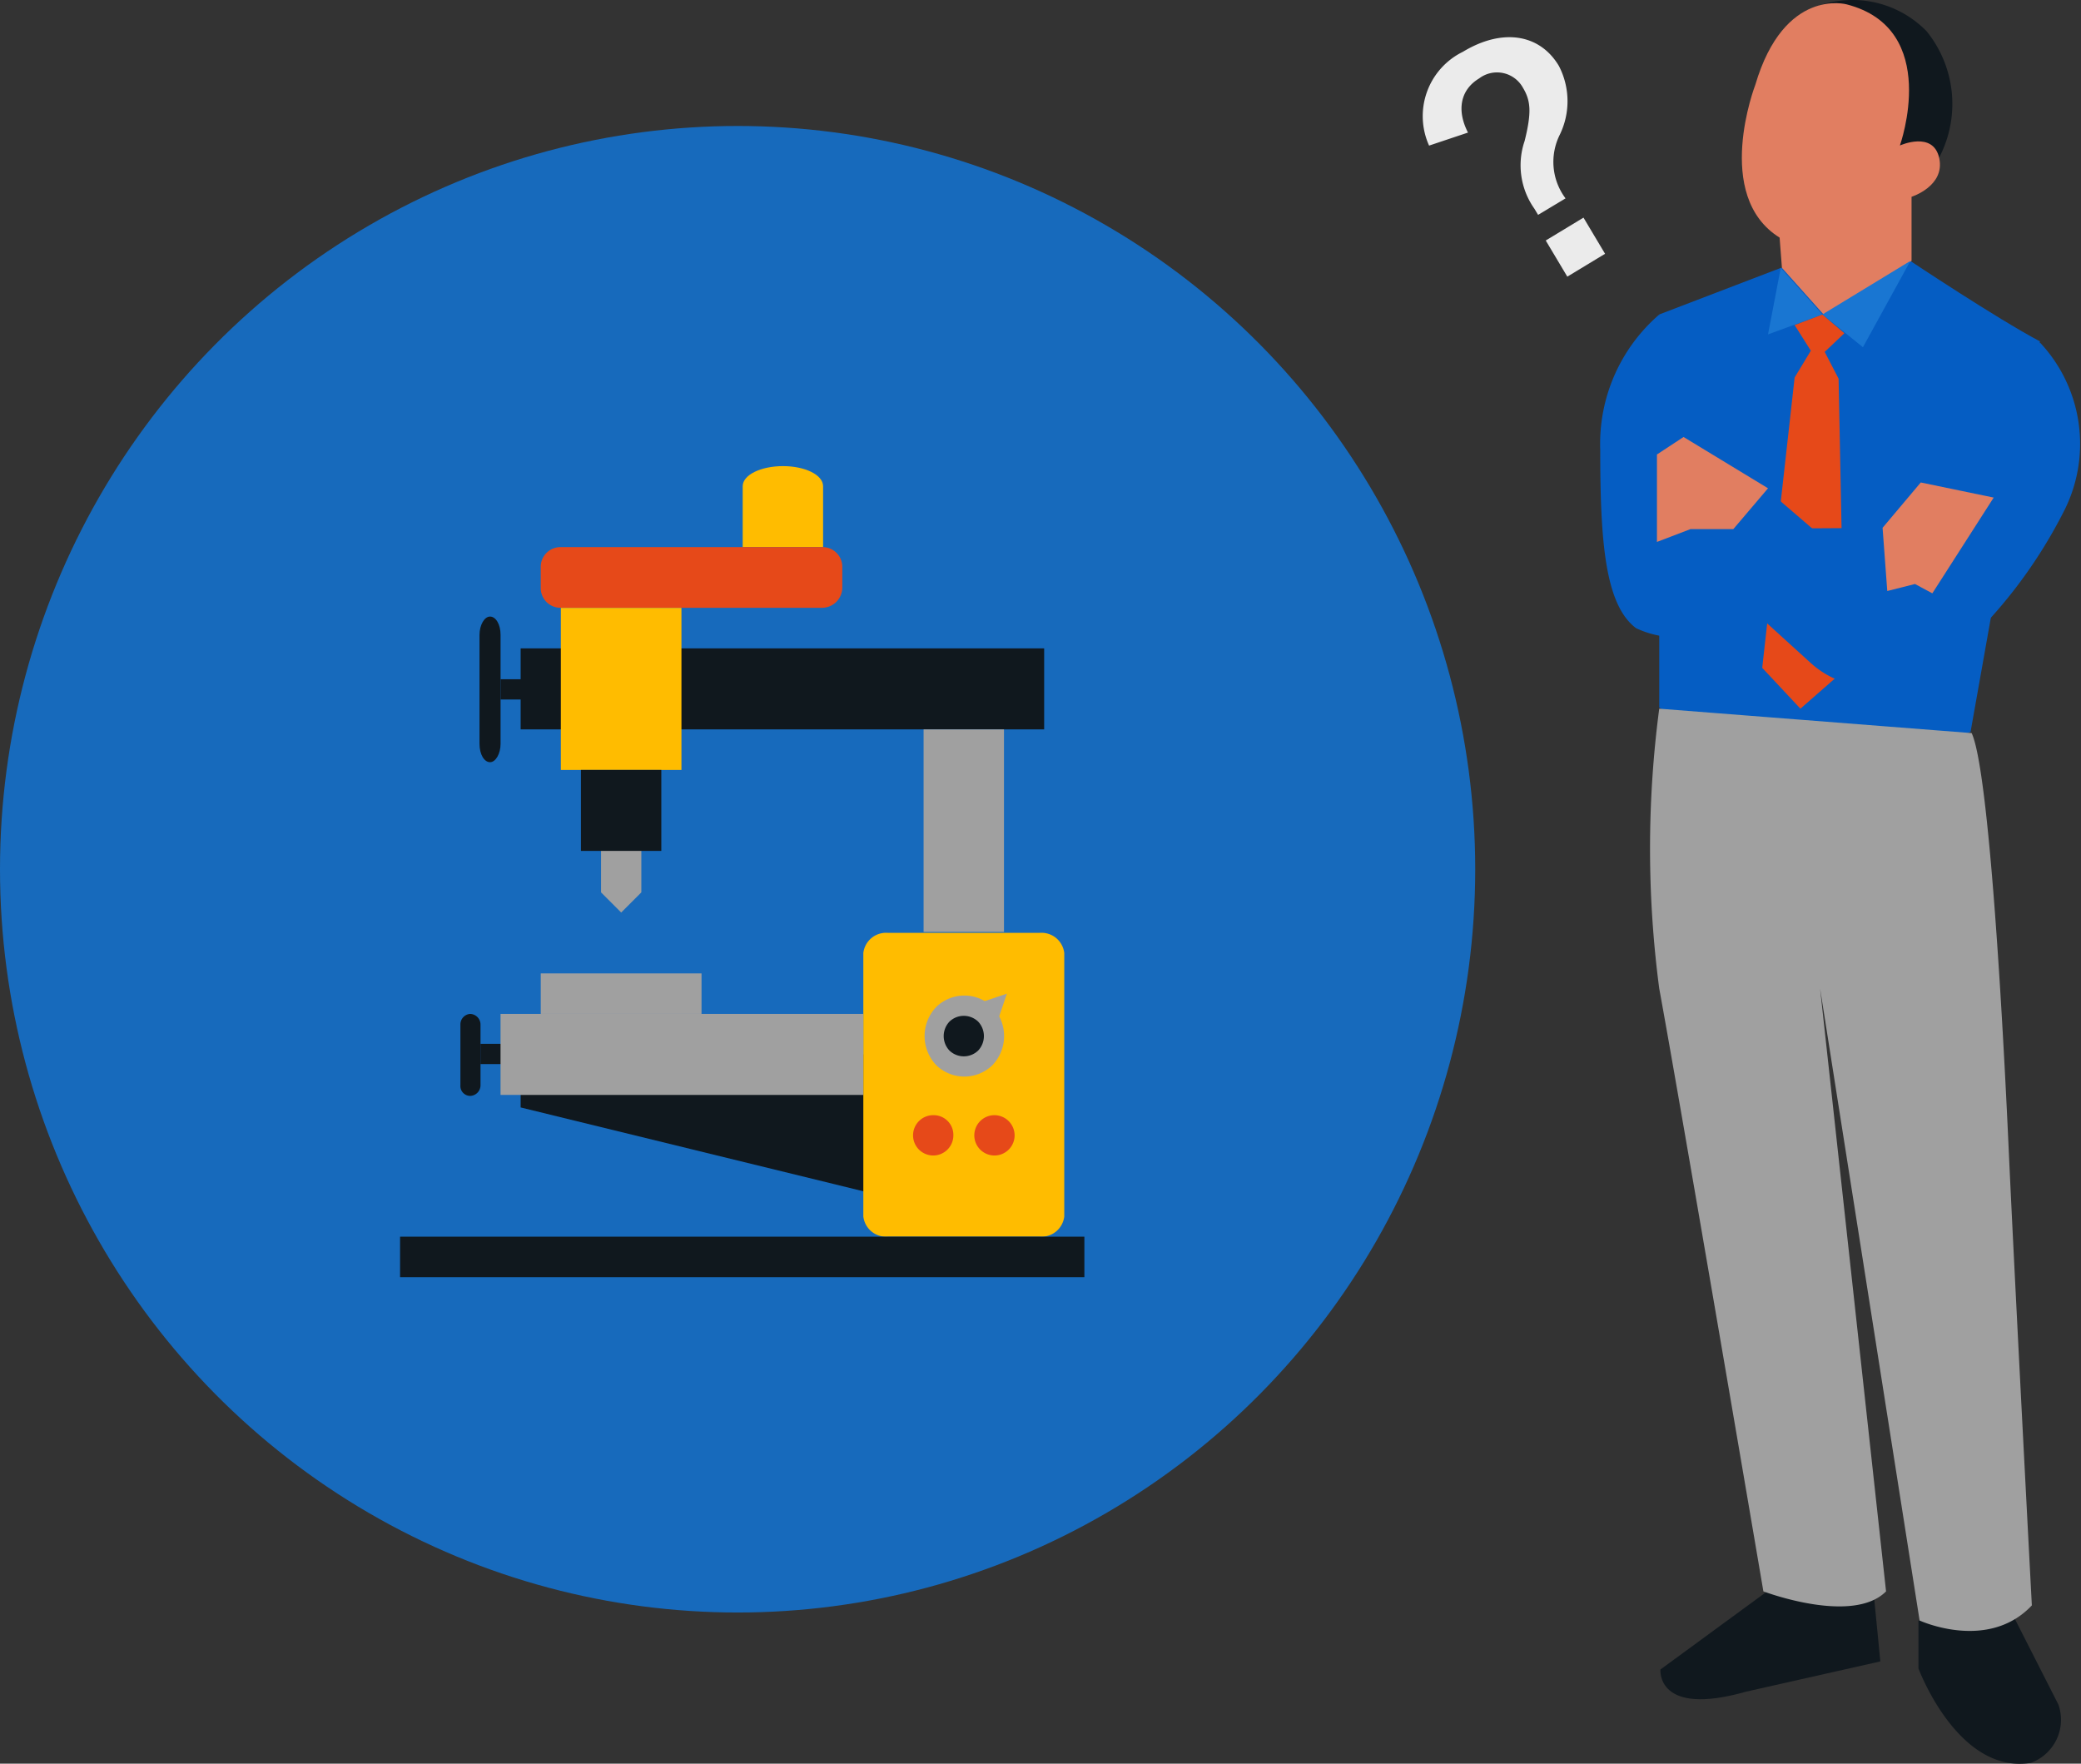 <svg xmlns="http://www.w3.org/2000/svg" viewBox="0 0 82.601 70">
  <rect x="0" y="0" width="82.601" height="70" fill="#333333" stroke="none"/>
  <defs>
    <style>
      .cls-1 {
        fill: #10181e;
      }

      .cls-2 {
        fill: #176abc;
      }

      .cls-3 {
        fill: #ffbc00;
      }

      .cls-4 {
        fill: #e64919;
      }

      .cls-5 {
        fill: #a0a0a0;
      }

      .cls-6 {
        fill: #055dc3;
      }

      .cls-7 {
        fill: #e17e61;
      }

      .cls-8 {
        fill: #1976d2;
      }

      .cls-9 {
        fill: #fff;
        opacity: 0.9;
      }
    </style>
  </defs>
  <g id="Group_3328" data-name="Group 3328" transform="translate(-1042 -1063)">
    <path id="Path_185" data-name="Path 185" class="cls-1" d="M10.067,135.5,5.2,139.064s-.184,1.9,3.4.879l5.328-1.2-.276-2.823Z" transform="translate(1102.708 990.198)"/>
    <path id="Path_186" data-name="Path 186" class="cls-1" d="M27.5,138.893v1.9s1.562,4.212,4.455,3.749a1.817,1.817,0,0,0,1.1-2.314L31.312,138.8Z" transform="translate(1090.649 988.426)"/>
    <ellipse id="Ellipse_5" data-name="Ellipse 5" class="cls-2" cx="29.278" cy="29.5" rx="29.278" ry="29.5" transform="translate(1042 1068)"/>
    <path id="Path_84" data-name="Path 84" class="cls-3" d="M37.4,0c-.874,0-1.6.344-1.6.8V3.215h3.191V.8C38.991.344,38.269,0,37.4,0Z" transform="translate(1035.68 1081.5)"/>
    <path id="Path_85" data-name="Path 85" class="cls-4" d="M14.7,10.008a.782.782,0,0,0,.8.8H25.869a.806.806,0,0,0,.8-.8V9.2a.782.782,0,0,0-.8-.8H15.5a.782.782,0,0,0-.8.8v.8Z" transform="translate(1048.764 1076.315)"/>
    <rect id="Rectangle_1147" data-name="Rectangle 1147" class="cls-1" width="20.78" height="3.215" transform="translate(1062.666 1088.734)"/>
    <g id="Group_45" data-name="Group 45" transform="translate(1061.033 1087.471)">
      <rect id="Rectangle_1148" data-name="Rectangle 1148" class="cls-1" width="1.596" height="0.804" transform="translate(0.836 2.488)"/>
      <path id="Path_86" data-name="Path 86" class="cls-1" d="M9.136,20.653c0,.383-.19.727-.418.727h0c-.228,0-.418-.306-.418-.727V16.327c0-.383.19-.727.418-.727h0c.228,0,.418.306.418.727Z" transform="translate(-8.3 -15.6)"/>
    </g>
    <g id="Group_46" data-name="Group 46" transform="translate(1060.273 1103.242)">
      <rect id="Rectangle_1149" data-name="Rectangle 1149" class="cls-1" width="1.596" height="0.804" transform="translate(0.798 1.187)"/>
      <path id="Path_87" data-name="Path 87" class="cls-1" d="M7.1,59.633a.423.423,0,0,1-.418.421h0a.392.392,0,0,1-.38-.421V57.221a.418.418,0,0,1,.38-.421h0a.423.423,0,0,1,.418.421Z" transform="translate(-6.3 -56.8)"/>
    </g>
    <rect id="Rectangle_1150" data-name="Rectangle 1150" class="cls-3" width="4.787" height="6.431" transform="translate(1064.262 1087.127)"/>
    <path id="Path_88" data-name="Path 88" class="cls-5" d="M22.6,40.311l-.8.8-.8-.8V37.9h1.6Z" transform="translate(1044.857 1058.107)"/>
    <rect id="Rectangle_1151" data-name="Rectangle 1151" class="cls-1" width="3.191" height="3.215" transform="translate(1065.059 1093.557)"/>
    <rect id="Rectangle_1152" data-name="Rectangle 1152" class="cls-5" width="3.191" height="8.038" transform="translate(1078.66 1091.95)"/>
    <path id="Path_89" data-name="Path 89" class="cls-1" d="M12.6,63.105,27,66.627V61H12.6Z" transform="translate(1050.066 1043.849)"/>
    <path id="Path_90" data-name="Path 90" class="cls-3" d="M56.378,59.654a.908.908,0,0,1-.988.8h-6a.908.908,0,0,1-.988-.8V49.2a.908.908,0,0,1,.988-.8h6a.908.908,0,0,1,.988.8Z" transform="translate(1027.866 1051.626)"/>
    <rect id="Rectangle_1153" data-name="Rectangle 1153" class="cls-1" width="27.162" height="1.608" transform="translate(1057.88 1112.083)"/>
    <g id="Group_47" data-name="Group 47" transform="translate(1078.698 1102.438)">
      <path id="Path_91" data-name="Path 91" class="cls-5" d="M57.5,57.656a1.6,1.6,0,0,1-2.241,0,1.674,1.674,0,0,1,0-2.3,1.6,1.6,0,0,1,2.241,0A1.674,1.674,0,0,1,57.5,57.656Z" transform="translate(-54.8 -54.823)"/>
      <path id="Path_92" data-name="Path 92" class="cls-5" d="M58.54,56.958l-1.14-1.11.57-.574,1.71-.574-.57,1.684Z" transform="translate(-56.412 -54.7)"/>
      <path id="Path_93" data-name="Path 93" class="cls-1" d="M58.168,58.378a.822.822,0,0,1-1.14,0,.837.837,0,0,1,0-1.148.822.822,0,0,1,1.14,0A.837.837,0,0,1,58.168,58.378Z" transform="translate(-56.04 -56.12)"/>
    </g>
    <path id="Path_94" data-name="Path 94" class="cls-4" d="M55.2,68.1a.8.8,0,1,1-.8-.8A.782.782,0,0,1,55.2,68.1Z" transform="translate(1024.642 1039.961)"/>
    <path id="Path_95" data-name="Path 95" class="cls-4" d="M61.6,68.1a.8.8,0,1,1-.8-.8A.805.805,0,0,1,61.6,68.1Z" transform="translate(1020.673 1039.961)"/>
    <rect id="Rectangle_1154" data-name="Rectangle 1154" class="cls-5" width="14.398" height="3.215" transform="translate(1061.868 1103.242)"/>
    <rect id="Rectangle_1155" data-name="Rectangle 1155" class="cls-5" width="6.382" height="1.608" transform="translate(1063.464 1101.634)"/>
    <path id="Path_188" data-name="Path 188" class="cls-6" d="M9.923,22.678l5.144-.278s3.4,2.268,5.144,3.193L17.456,41.1S9.923,43.411,5.1,40.125v-15.6Z" transform="translate(1102.76 1050.956)"/>
    <path id="Path_189" data-name="Path 189" class="cls-1" d="M18.9.244a4.114,4.114,0,0,1,4.272,1.018,4.584,4.584,0,0,1,.459,5.091l-3.72.926Z" transform="translate(1095.299 1062.976)"/>
    <path id="Path_190" data-name="Path 190" class="cls-7" d="M16.4.344S13.92-.35,12.771,3.538c0,0-1.7,4.4.965,6.063l.092,1.2,1.654,1.851,3.491-2.129V7.98s1.332-.417,1.1-1.527-1.562-.509-1.562-.509S20.166,1.316,16.4.344Z" transform="translate(1098.902 1062.83)"/>
    <path id="Path_191" data-name="Path 191" class="cls-8" d="M15.005,23,14.5,25.638l2.159-.787Z" transform="translate(1097.678 1050.633)"/>
    <path id="Path_192" data-name="Path 192" class="cls-8" d="M20.808,25.825l-1.608-1.3L22.691,22.4Z" transform="translate(1095.137 1050.956)"/>
    <path id="Path_193" data-name="Path 193" class="cls-4" d="M15.286,27.417l.643,1.018L15.286,29.5,14,41.023l1.516,1.62,1.745-1.527-.23-11.57-.551-1.064.781-.74L16.388,27Z" transform="translate(1097.948 1048.484)"/>
    <path id="Path_194" data-name="Path 194" class="cls-6" d="M22.266,29.4a5.877,5.877,0,0,1,.919,6.757,19.362,19.362,0,0,1-4.409,5.692s-3.169,2.453-5.6.278L8.9,38.24l2.526-3.008L16.157,39.3Z" transform="translate(1100.706 1047.195)"/>
    <path id="Path_195" data-name="Path 195" class="cls-6" d="M2.343,27A6.773,6.773,0,0,0,0,32.368c0,3.61.184,6.155,1.424,7.081a3.826,3.826,0,0,0,2.618.231c1.791-.324,7.3-1.712,7.3-1.712l-.184-2.5-7.579.046L3.9,31.582Z" transform="translate(1105.518 1048.484)"/>
    <path id="Path_196" data-name="Path 196" class="cls-7" d="M24.4,43.2l1.516-1.8,2.894.6L26.375,45.8l-.689-.37-1.1.278Z" transform="translate(1092.325 1040.749)"/>
    <path id="Path_197" data-name="Path 197" class="cls-7" d="M9.309,39.536,5.956,37.5,4.9,38.194v3.471l1.332-.509h1.7Z" transform="translate(1102.869 1042.844)"/>
    <path id="Path_187" data-name="Path 187" class="cls-5" d="M4.643,60.8a42.441,42.441,0,0,0,0,11.107c.873,4.767,4.134,23.927,4.134,23.927s3.537,1.342,4.869,0L11.028,71.907l3.95,25.084s2.71,1.25,4.455-.6c0,0-.689-13.051-.919-18.1-.23-5.091-.781-15.041-1.47-16.522Z" transform="translate(1103.217 1030.327)"/>
    <path id="Path_96" data-name="Path 96" class="cls-9" d="M1.59,2.852c.065-.991.61-1.611,1.486-1.614a1.174,1.174,0,0,1,1.3,1.209c0,.607-.2,1.016-1.03,1.848A2.984,2.984,0,0,0,2.293,6.8v.285l1.271,0A2.412,2.412,0,0,1,4.655,4.811a3.034,3.034,0,0,0,1.39-2.369C6.05.956,4.894-.006,3.068,0A2.842,2.842,0,0,0,0,2.5ZM3.781,8.107l-1.752.006L2.024,9.784l1.752-.006Z" transform="translate(1097.437 1066.636) rotate(-31)"/>
  </g>
</svg>
